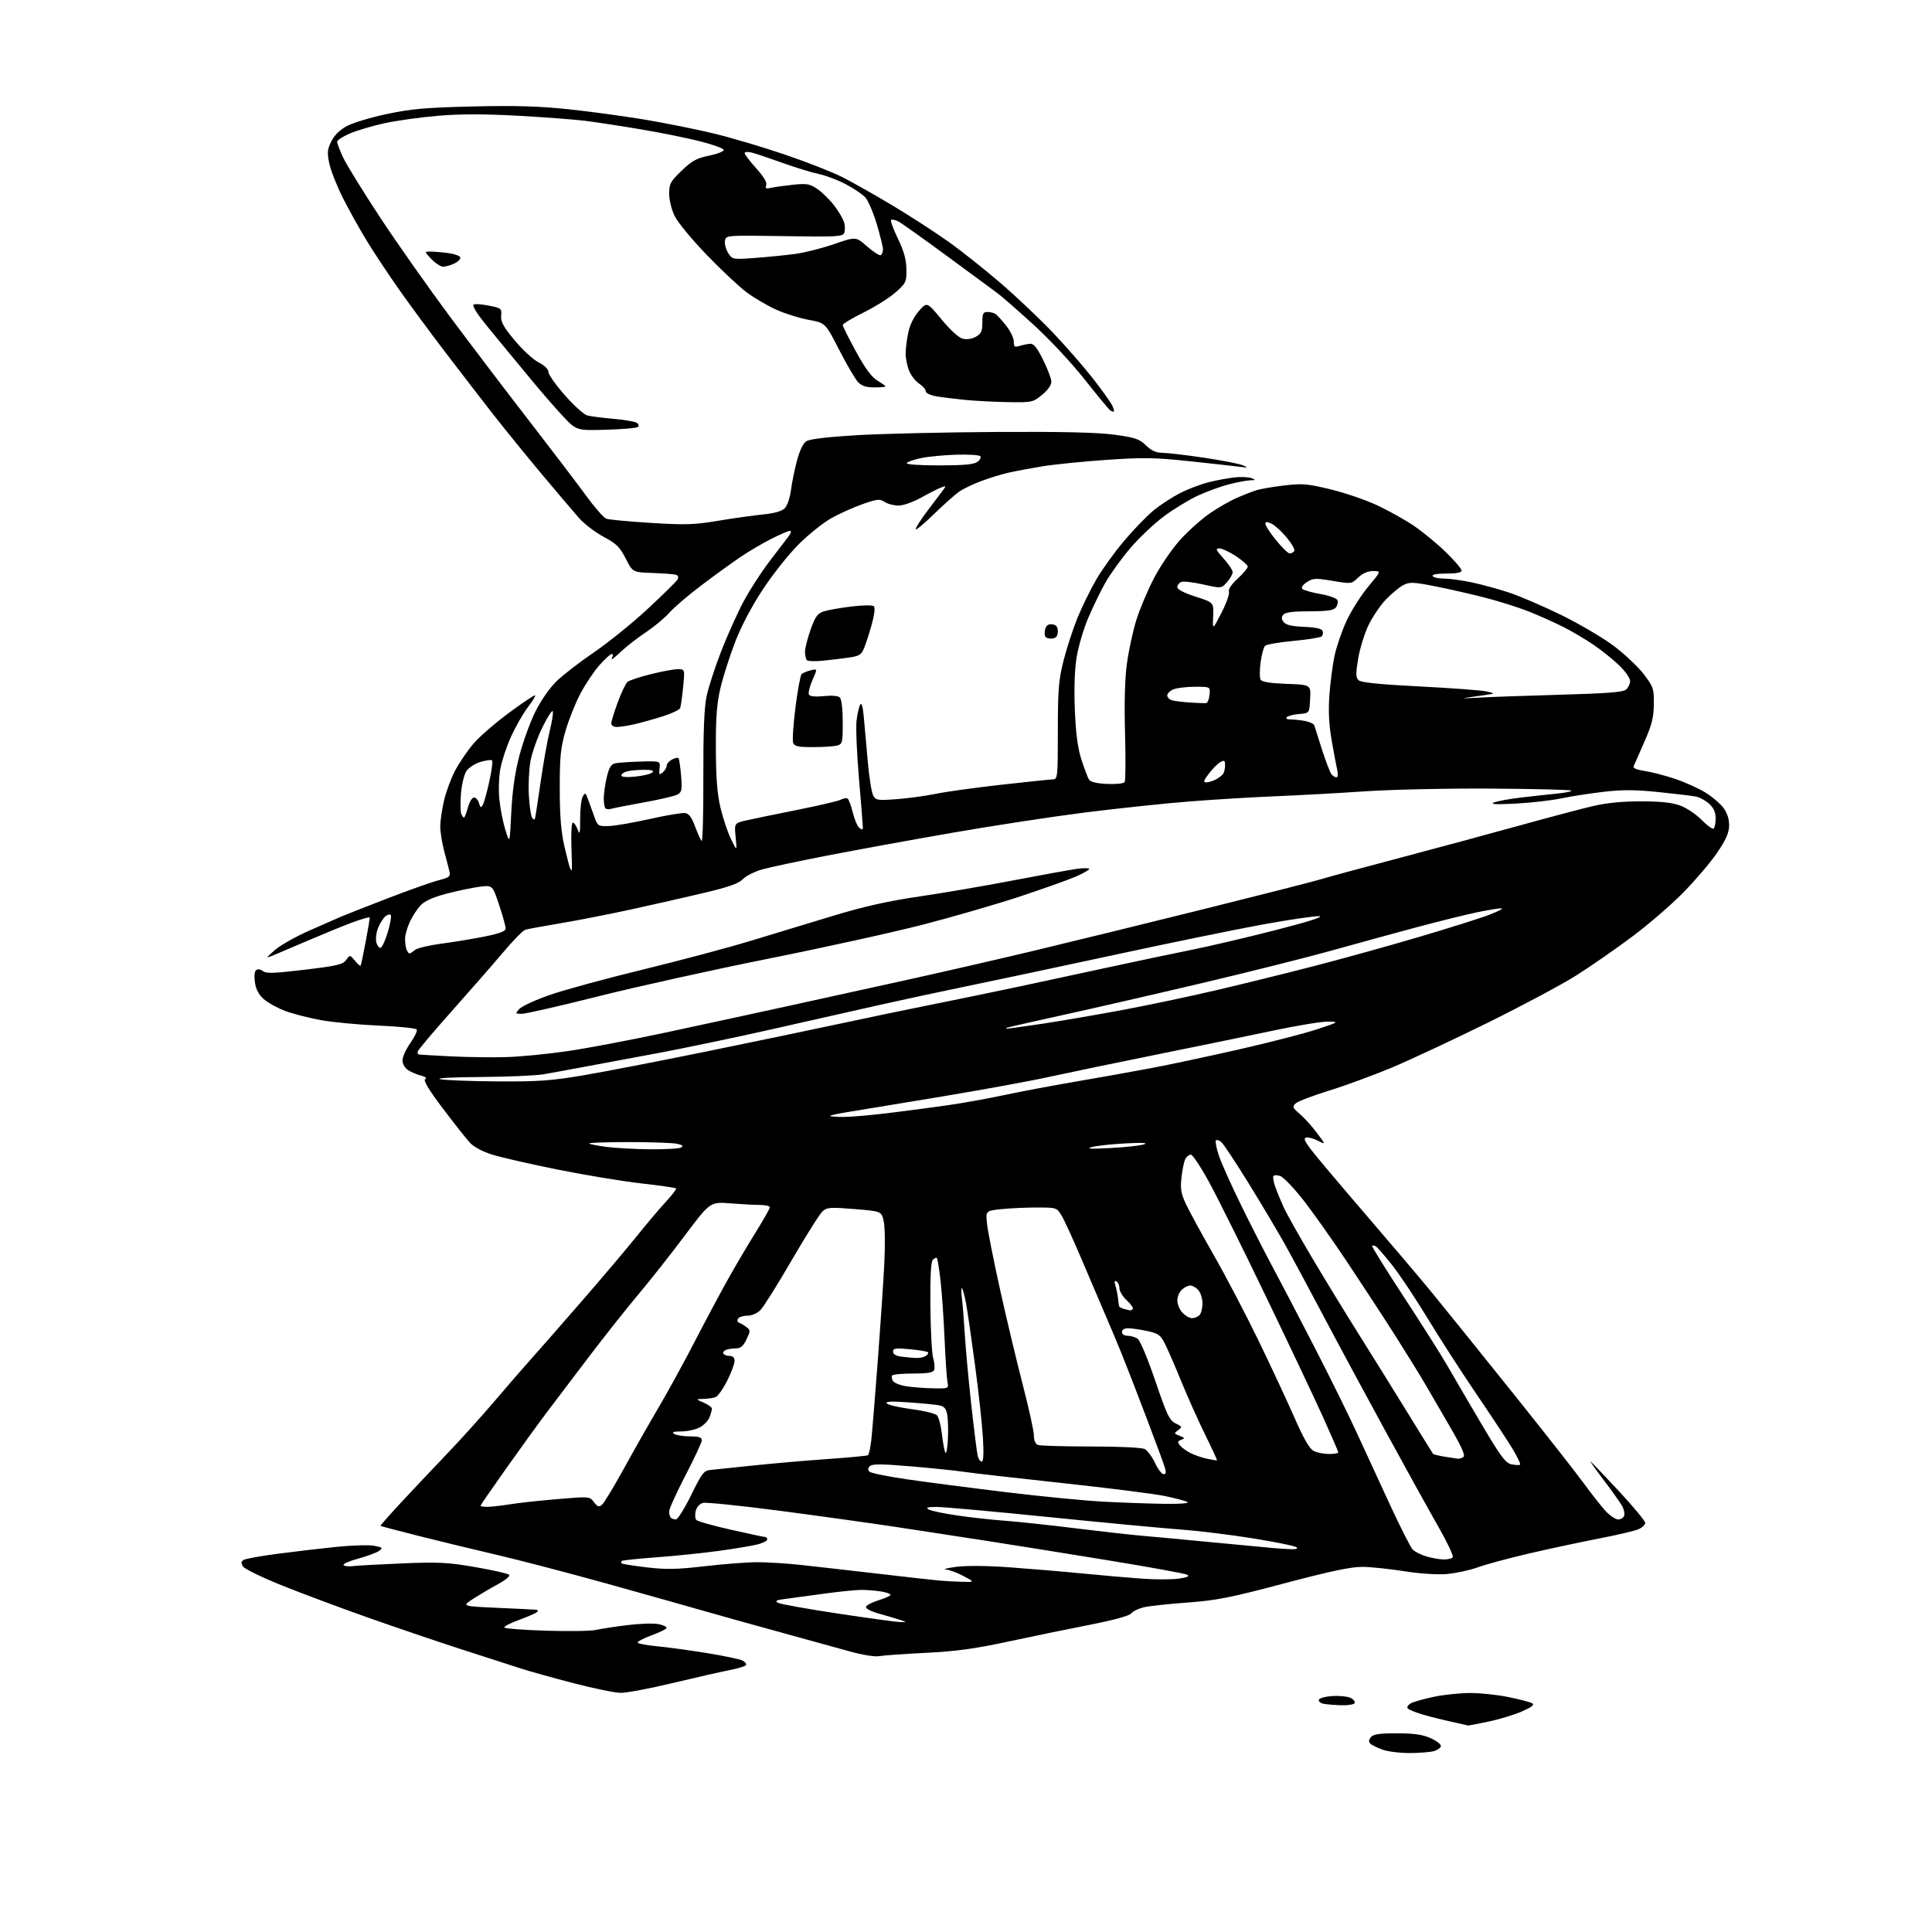 <?xml version="1.0" encoding="UTF-8" standalone="no"?>
<svg 
  version="1.1" 
  xmlns="http://www.w3.org/2000/svg" 
  xmlns:xlink="http://www.w3.org/1999/xlink" 
  xmlns:svg="http://www.w3.org/2000/svg"
  xmlns:rdf="http://www.w3.org/1999/02/22-rdf-syntax-ns#"
  xmlns:cc="http://creativecommons.org/ns#"
  xmlns:dc="http://purl.org/dc/elements/1.1/"
  viewBox="0 0 768 768"
  width="768"
  height="768"
>
<style>svg {background-color: white; }</style>"
<path stroke="none" fill="black" fill-rule="evenodd" d="M560.50,696.86C556.65,696.89 551.76,696.29 549.62,695.53C547.49,694.77 545.29,693.69 544.72,693.12C544.01,692.41 544.08,691.60 544.96,690.54C545.95,689.36 548.35,689.01 555.37,689.02C562.28,689.04 565.56,689.52 568.84,691.01C571.27,692.12 572.99,693.52 572.76,694.21C572.54,694.89 571.26,695.75 569.93,696.12C568.59,696.50 564.35,696.83 560.50,696.86zM583.64,685.92C583.56,685.88 580.65,685.22 577.16,684.46C573.67,683.71 568.40,682.39 565.46,681.53C562.51,680.67 559.84,679.55 559.52,679.04C559.20,678.52 559.83,677.63 560.91,677.05C561.99,676.47 566.08,675.33 570.00,674.50C573.92,673.68 580.43,673.00 584.46,673.00C588.49,673.00 595.32,673.72 599.64,674.61C603.96,675.49 608.17,676.59 609.00,677.05C610.12,677.66 609.09,678.50 605.00,680.31C601.98,681.65 595.96,683.48 591.64,684.38C587.32,685.27 583.72,685.96 583.64,685.92zM533.19,677.86C530.61,677.79 527.46,677.53 526.19,677.29C524.92,677.04 524.06,676.32 524.27,675.67C524.48,675.03 526.97,674.36 529.80,674.20C532.63,674.03 535.87,674.39 537.00,675.00C538.13,675.60 538.79,676.53 538.47,677.05C538.15,677.57 535.77,677.94 533.19,677.86zM246.67,672.93C244.38,672.90 235.97,671.17 228.00,669.10C220.03,667.03 210.57,664.39 207.00,663.24C203.43,662.09 192.62,658.60 183.00,655.49C173.38,652.37 156.63,646.68 145.78,642.84C134.93,639.00 119.67,633.29 111.87,630.15C104.07,627.01 97.19,623.66 96.59,622.69C95.77,621.37 95.83,620.74 96.86,620.09C97.61,619.63 103.69,618.52 110.36,617.65C117.04,616.77 127.55,615.54 133.72,614.91C139.89,614.28 146.64,614.08 148.71,614.47C152.12,615.11 152.31,615.30 150.68,616.50C149.69,617.22 145.99,618.59 142.47,619.55C138.94,620.50 136.29,621.66 136.57,622.12C136.86,622.58 138.53,622.77 140.29,622.55C142.06,622.33 150.93,621.85 160.00,621.47C174.41,620.88 178.09,621.07 189.00,622.96C195.88,624.15 201.90,625.51 202.38,625.99C202.88,626.48 201.02,628.07 198.05,629.68C195.19,631.23 190.75,633.85 188.18,635.50C183.50,638.50 183.50,638.50 197.50,639.13C205.20,639.47 212.15,639.81 212.95,639.88C213.83,639.95 214.02,640.33 213.45,640.84C212.93,641.31 209.69,642.71 206.26,643.96C202.83,645.21 200.23,646.57 200.48,646.97C200.74,647.38 208.20,647.95 217.07,648.23C225.94,648.51 234.84,648.38 236.85,647.93C238.86,647.48 244.46,646.62 249.31,646.02C254.15,645.42 259.66,645.22 261.56,645.58C263.45,645.93 265.00,646.60 265.00,647.06C265.00,647.52 262.31,648.87 259.02,650.07C255.73,651.27 253.25,652.59 253.50,653.00C253.75,653.40 257.23,654.04 261.23,654.42C265.23,654.79 274.09,656.00 280.92,657.11C287.76,658.21 294.18,659.56 295.20,660.11C296.22,660.65 296.83,661.47 296.55,661.92C296.28,662.36 293.23,663.28 289.77,663.95C286.32,664.63 276.15,666.94 267.17,669.09C258.19,671.24 248.97,672.97 246.67,672.93zM349.50,658.34C347.73,658.67 342.81,657.86 337.50,656.38C332.55,655.00 319.50,651.40 308.50,648.38C297.50,645.36 284.00,641.59 278.50,640.00C273.00,638.41 256.31,633.72 241.41,629.56C226.50,625.40 206.70,620.23 197.41,618.06C188.11,615.89 173.97,612.47 166.00,610.45C158.03,608.43 151.39,606.68 151.26,606.56C151.12,606.44 154.72,602.34 159.26,597.46C163.79,592.57 172.04,583.83 177.58,578.04C183.13,572.24 191.67,562.77 196.58,557.00C201.48,551.23 207.74,544.00 210.50,540.93C213.25,537.87 222.32,527.52 230.66,517.93C239.00,508.35 249.07,496.45 253.04,491.50C257.01,486.55 262.27,480.33 264.73,477.68C267.19,475.04 268.99,472.66 268.73,472.40C268.47,472.14 262.24,471.25 254.88,470.42C247.52,469.58 232.67,467.13 221.87,464.96C211.07,462.79 199.35,460.12 195.83,459.03C191.93,457.82 188.41,455.97 186.83,454.28C185.41,452.75 180.55,446.60 176.03,440.62C170.47,433.25 168.20,429.49 169.00,429.00C169.75,428.54 169.13,428.00 167.35,427.56C165.78,427.18 163.49,426.21 162.25,425.41C160.93,424.55 160.00,422.95 160.00,421.51C160.00,420.16 161.40,417.07 163.12,414.63C164.84,412.19 165.98,409.78 165.66,409.26C165.34,408.73 158.64,408.04 150.79,407.70C142.93,407.37 132.58,406.40 127.79,405.55C123.01,404.70 116.54,403.05 113.43,401.89C110.32,400.73 106.45,398.59 104.83,397.14C102.78,395.31 101.71,393.24 101.32,390.38C100.98,387.78 101.20,386.00 101.93,385.54C102.57,385.15 103.76,385.38 104.57,386.06C105.75,387.04 109.13,386.92 121.08,385.49C134.01,383.94 136.31,383.40 137.60,381.60C139.10,379.50 139.10,379.50 141.08,381.89C142.16,383.21 143.19,384.11 143.35,383.89C143.52,383.68 144.41,379.45 145.33,374.50C146.26,369.55 147.01,365.18 147.01,364.79C147.00,364.41 143.96,365.23 140.25,366.61C136.54,368.00 128.78,371.17 123.00,373.65C117.22,376.13 110.92,378.81 109.00,379.60C105.50,381.05 105.50,381.05 109.16,377.74C111.18,375.93 117.25,372.47 122.66,370.06C128.07,367.66 133.85,365.11 135.50,364.41C137.15,363.70 145.47,360.43 154.00,357.14C162.53,353.85 171.68,350.60 174.34,349.93C178.49,348.89 179.11,348.42 178.71,346.61C178.45,345.45 177.51,341.82 176.62,338.54C175.73,335.26 175.01,330.76 175.01,328.54C175.02,326.32 175.71,321.62 176.54,318.09C177.37,314.57 179.39,309.17 181.04,306.09C182.68,303.02 185.93,298.27 188.26,295.55C190.59,292.82 196.96,287.31 202.41,283.29C207.86,279.28 212.51,276.17 212.73,276.40C212.95,276.62 211.64,278.76 209.82,281.16C207.99,283.56 205.04,288.70 203.25,292.60C201.46,296.49 199.51,302.31 198.91,305.52C198.30,308.81 198.13,314.22 198.52,317.93C198.89,321.54 199.97,326.98 200.92,330.00C202.63,335.50 202.63,335.50 203.24,323.00C203.65,314.57 204.68,307.29 206.40,300.63C207.80,295.20 210.63,287.33 212.70,283.13C214.90,278.64 218.37,273.61 221.11,270.92C223.68,268.40 230.44,263.17 236.14,259.29C241.84,255.41 251.45,247.64 257.50,242.02C263.55,236.39 268.86,231.16 269.31,230.39C269.80,229.52 269.61,228.80 268.81,228.51C268.09,228.25 263.90,227.92 259.50,227.77C251.50,227.50 251.50,227.50 248.75,222.06C246.41,217.45 245.07,216.13 239.94,213.39C236.62,211.62 232.18,208.21 230.08,205.83C227.99,203.45 221.27,195.52 215.14,188.22C209.02,180.91 200.30,170.17 195.76,164.35C191.21,158.53 182.65,147.40 176.72,139.63C170.79,131.86 162.62,120.78 158.57,115.00C154.51,109.22 148.84,100.67 145.97,96.00C143.10,91.33 138.78,83.60 136.38,78.83C133.98,74.06 131.52,67.87 130.92,65.08C129.99,60.73 130.10,59.46 131.67,56.25C132.85,53.84 135.04,51.66 137.80,50.15C140.17,48.85 147.37,46.68 153.80,45.32C163.53,43.27 169.29,42.76 188.00,42.32C204.97,41.92 214.31,42.20 226.00,43.43C234.53,44.33 248.25,46.20 256.50,47.58C264.75,48.97 277.09,51.46 283.91,53.11C290.74,54.77 303.34,58.50 311.91,61.42C320.49,64.33 330.75,68.35 334.72,70.35C338.69,72.35 347.69,77.43 354.72,81.64C361.75,85.85 371.77,92.34 377.00,96.06C382.23,99.78 391.68,107.29 398.00,112.75C404.32,118.20 413.72,127.12 418.89,132.58C424.05,138.04 431.07,146.10 434.49,150.50C437.91,154.90 441.26,159.55 441.94,160.84C442.61,162.12 443.00,163.33 442.80,163.53C442.60,163.73 441.98,163.58 441.41,163.20C440.84,162.81 436.29,157.32 431.30,150.99C426.19,144.50 417.27,134.95 410.86,129.10C404.61,123.39 398.15,117.74 396.50,116.54C394.85,115.33 385.85,108.71 376.50,101.82C367.15,94.93 358.45,88.74 357.16,88.07C355.88,87.39 354.56,87.11 354.23,87.44C353.90,87.77 355.11,91.10 356.93,94.85C359.32,99.80 360.25,103.13 360.31,107.00C360.38,112.07 360.18,112.52 356.03,116.20C353.63,118.33 347.92,121.93 343.33,124.20C338.75,126.47 335.00,128.72 335.00,129.21C335.00,129.69 337.36,134.42 340.25,139.71C343.93,146.46 346.47,149.91 348.75,151.27C350.54,152.33 352.00,153.38 352.00,153.60C352.00,153.82 349.99,154.00 347.54,154.00C344.22,154.00 342.55,153.43 341.01,151.79C339.88,150.57 336.51,144.80 333.53,138.97C328.10,128.36 328.10,128.36 321.42,127.13C317.75,126.46 311.92,124.63 308.48,123.06C305.04,121.50 299.81,118.44 296.86,116.25C293.91,114.07 286.74,107.35 280.93,101.32C275.11,95.29 269.37,88.33 268.18,85.86C266.96,83.35 266.00,79.44 266.00,77.00C266.00,73.07 266.50,72.15 270.94,67.87C275.07,63.89 276.90,62.89 281.96,61.85C285.30,61.16 287.88,60.12 287.70,59.55C287.51,58.97 283.34,57.47 278.43,56.21C273.52,54.95 262.98,52.81 255.00,51.46C247.03,50.11 236.90,48.56 232.50,48.01C228.10,47.47 215.95,46.56 205.51,45.99C192.22,45.27 182.76,45.29 174.01,46.04C167.13,46.62 157.60,47.95 152.83,48.99C148.06,50.03 141.87,51.86 139.08,53.06C136.29,54.26 134.00,55.75 134.01,56.37C134.02,56.99 135.09,59.81 136.41,62.63C137.72,65.45 144.39,76.25 151.23,86.63C158.07,97.01 170.72,114.95 179.33,126.50C187.95,138.05 202.09,156.65 210.75,167.82C219.41,179.00 229.34,192.05 232.82,196.82C236.29,201.60 239.97,205.81 241.00,206.19C242.02,206.57 249.97,207.32 258.68,207.86C272.46,208.72 275.92,208.61 285.50,207.01C291.55,206.00 299.58,204.87 303.34,204.50C307.83,204.05 310.78,203.22 311.94,202.06C312.92,201.08 314.01,197.91 314.41,194.90C314.79,191.93 315.87,186.63 316.80,183.11C317.85,179.14 319.26,176.22 320.52,175.40C321.83,174.54 328.93,173.69 340.57,173.00C350.49,172.41 375.45,171.83 396.05,171.71C422.32,171.56 436.34,171.89 443.00,172.80C451.25,173.93 452.90,174.49 455.55,177.05C457.72,179.16 459.58,180.00 462.05,180.00C463.95,180.01 471.35,180.87 478.50,181.93C485.65,182.99 492.62,184.35 494.00,184.95C496.31,185.95 496.24,186.00 493.00,185.57C491.07,185.32 482.13,184.33 473.13,183.37C458.85,181.86 454.55,181.79 439.63,182.82C430.21,183.48 418.68,184.65 414.00,185.43C409.32,186.21 403.39,187.33 400.82,187.91C398.24,188.50 393.51,189.95 390.32,191.13C387.12,192.31 383.15,194.19 381.50,195.29C379.85,196.40 375.24,200.48 371.25,204.37C367.26,208.27 364.00,210.95 364.00,210.33C364.00,209.72 366.14,206.40 368.75,202.96C371.36,199.51 374.13,195.85 374.89,194.82C376.18,193.08 376.11,193.01 373.89,193.88C372.58,194.40 369.02,196.21 366.00,197.90C362.98,199.58 359.02,200.97 357.21,200.98C355.41,200.99 352.93,200.35 351.71,199.55C349.72,198.24 348.80,198.34 342.85,200.41C339.20,201.69 333.57,204.23 330.35,206.05C327.13,207.88 321.32,212.55 317.42,216.43C313.53,220.32 307.14,228.38 303.21,234.35C298.75,241.13 294.61,249.01 292.17,255.35C290.03,260.93 287.43,269.10 286.39,273.50C284.94,279.66 284.52,285.19 284.57,297.50C284.60,309.10 285.10,315.56 286.38,321.00C287.35,325.12 289.23,330.75 290.56,333.50C292.99,338.50 292.99,338.50 292.44,332.86C291.88,327.23 291.88,327.23 296.69,326.12C299.34,325.51 308.45,323.63 316.94,321.94C325.44,320.25 333.21,318.42 334.21,317.89C335.22,317.35 336.44,317.15 336.92,317.45C337.40,317.75 338.33,320.22 338.99,322.95C339.64,325.67 340.81,328.43 341.59,329.07C342.69,329.99 343.00,329.94 343.00,328.83C343.00,328.06 342.30,319.34 341.45,309.46C340.60,299.58 340.17,289.25 340.49,286.49C340.82,283.74 341.47,280.86 341.95,280.09C342.51,279.18 343.01,280.91 343.38,285.10C343.70,288.62 344.41,296.57 344.96,302.77C345.50,308.97 346.46,314.99 347.09,316.16C348.14,318.14 348.78,318.24 356.36,317.69C360.84,317.36 367.88,316.40 372.00,315.56C376.12,314.71 387.82,313.09 398.00,311.95C408.18,310.81 417.40,309.85 418.50,309.81C420.43,309.76 420.50,309.07 420.51,290.63C420.51,274.05 420.82,270.31 422.79,262.55C424.04,257.62 426.54,249.97 428.34,245.55C430.15,241.12 433.55,234.19 435.91,230.16C438.26,226.12 443.32,219.15 447.14,214.66C450.96,210.17 456.21,204.79 458.79,202.70C461.38,200.62 466.01,197.61 469.08,196.03C472.15,194.44 477.32,192.48 480.58,191.67C483.84,190.86 488.53,190.00 491.00,189.75C493.48,189.50 496.41,189.65 497.50,190.08C499.29,190.78 499.23,190.87 496.96,190.93C495.56,190.97 491.74,191.69 488.46,192.54C485.18,193.38 479.62,195.42 476.10,197.06C472.57,198.70 466.55,202.37 462.71,205.22C458.86,208.07 452.82,213.79 449.27,217.95C445.73,222.10 441.24,228.33 439.30,231.80C437.36,235.26 434.29,241.61 432.48,245.90C430.67,250.19 428.64,257.15 427.96,261.37C427.17,266.24 426.92,273.89 427.27,282.27C427.66,291.71 428.41,297.36 429.90,302.00C431.05,305.57 432.41,309.14 432.91,309.93C433.52,310.86 436.03,311.45 440.14,311.63C443.73,311.79 446.71,311.46 447.08,310.87C447.44,310.29 447.50,301.54 447.22,291.41C446.89,279.45 447.15,269.76 447.97,263.75C448.66,258.66 450.34,250.90 451.70,246.50C453.07,242.10 456.28,234.51 458.83,229.64C461.46,224.63 466.05,217.97 469.38,214.32C472.63,210.78 477.92,206.09 481.14,203.91C484.35,201.72 489.13,199.00 491.74,197.86C494.36,196.72 497.85,195.36 499.50,194.85C501.15,194.34 506.12,193.50 510.54,192.97C517.70,192.13 519.73,192.30 528.94,194.53C534.63,195.91 542.99,198.77 547.51,200.89C552.04,203.01 558.61,206.69 562.12,209.08C565.63,211.46 571.31,216.14 574.75,219.49C578.19,222.84 581.00,226.13 581.00,226.79C581.00,227.60 579.01,228.00 574.94,228.00C571.16,228.00 569.11,228.38 569.50,229.00C569.84,229.55 571.86,230.00 573.99,230.00C576.13,230.00 581.09,230.68 585.02,231.50C588.96,232.33 595.62,234.15 599.84,235.54C604.05,236.93 613.40,240.95 620.61,244.47C627.82,248.00 637.27,253.57 641.61,256.85C645.95,260.13 651.30,265.19 653.50,268.10C657.25,273.06 657.50,273.79 657.43,279.94C657.37,285.24 656.64,288.14 653.61,295.00C651.56,299.68 649.65,304.01 649.38,304.63C649.07,305.33 650.69,306.02 653.69,306.46C656.34,306.84 661.74,308.24 665.69,309.55C669.65,310.87 675.15,313.34 677.93,315.05C680.70,316.76 683.98,319.57 685.21,321.30C686.68,323.35 687.42,325.79 687.35,328.30C687.28,331.14 686.02,333.95 682.54,339.05C679.95,342.84 673.93,349.92 669.16,354.77C664.40,359.63 655.23,367.54 648.79,372.35C642.35,377.16 632.45,384.04 626.79,387.63C621.13,391.22 605.25,399.71 591.50,406.50C577.75,413.28 560.55,421.33 553.27,424.38C546.00,427.42 534.75,431.56 528.27,433.56C521.80,435.56 515.83,437.85 515.00,438.65C513.67,439.94 513.87,440.42 516.68,442.81C518.43,444.29 521.48,447.65 523.45,450.29C527.04,455.07 527.04,455.07 523.95,453.48C522.26,452.60 520.16,452.02 519.30,452.19C518.07,452.43 518.52,453.54 521.33,457.22C523.32,459.81 533.07,471.38 543.00,482.92C552.94,494.46 564.68,508.31 569.10,513.70C573.52,519.09 587.60,536.55 600.39,552.50C613.18,568.45 626.27,585.10 629.47,589.50C632.67,593.90 636.66,598.96 638.34,600.75C640.02,602.54 642.22,604.00 643.23,604.00C644.24,604.00 645.31,603.36 645.61,602.58C645.91,601.80 645.60,600.11 644.92,598.83C644.24,597.55 641.03,593.01 637.80,588.75C634.56,584.49 632.07,581.00 632.27,581.00C632.47,581.00 637.44,586.18 643.32,592.51C649.19,598.84 654.00,604.62 654.00,605.35C654.00,606.08 652.83,607.21 651.41,607.86C649.99,608.51 642.90,610.18 635.66,611.58C628.42,612.98 615.98,615.64 608.00,617.49C600.02,619.34 590.80,621.83 587.50,623.02C584.20,624.21 578.58,625.42 575.00,625.71C571.18,626.01 564.24,625.55 558.14,624.57C552.44,623.67 545.01,622.89 541.64,622.86C537.11,622.81 528.96,624.53 510.50,629.42C489.01,635.12 483.61,636.19 472.00,637.04C464.57,637.58 456.78,638.42 454.67,638.92C452.57,639.42 450.32,640.51 449.67,641.35C448.93,642.32 442.78,644.00 433.00,645.92C424.48,647.59 409.85,650.60 400.50,652.61C387.39,655.43 379.96,656.44 368.00,657.03C359.48,657.45 351.15,658.04 349.50,658.34zM358.00,644.82C360.50,644.84 360.50,644.84 358.00,643.99C356.62,643.53 352.88,642.42 349.68,641.53C346.19,640.55 344.02,639.43 344.26,638.73C344.47,638.08 346.75,636.90 349.32,636.10C351.90,635.30 354.00,634.34 354.00,633.96C354.00,633.57 352.31,632.98 350.25,632.64C348.19,632.30 344.71,632.02 342.51,632.01C340.32,632.00 333.57,632.68 327.51,633.52C321.46,634.36 314.49,635.30 312.04,635.61C308.53,636.06 307.94,636.39 309.28,637.14C310.22,637.66 321.00,639.60 333.24,641.44C345.48,643.29 356.62,644.80 358.00,644.82zM382.50,628.79C387.50,628.91 387.50,628.91 383.00,626.50C380.52,625.17 377.38,624.01 376.00,623.92C374.62,623.82 376.43,623.35 380.00,622.86C384.03,622.31 392.21,622.38 401.50,623.05C409.75,623.64 422.80,624.74 430.50,625.50C438.20,626.26 448.88,627.19 454.23,627.56C459.58,627.93 466.08,627.91 468.69,627.52C472.04,627.02 472.98,626.57 471.90,625.97C471.07,625.50 456.46,622.85 439.44,620.08C422.42,617.30 401.07,613.89 392.00,612.48C382.93,611.07 366.95,608.63 356.50,607.04C346.05,605.45 324.94,602.52 309.59,600.51C294.24,598.50 280.68,597.12 279.45,597.42C278.12,597.76 276.95,599.05 276.56,600.64C276.19,602.10 276.32,603.72 276.85,604.25C277.39,604.79 283.59,606.52 290.65,608.11C297.71,609.70 303.82,611.00 304.24,611.00C304.66,611.00 305.00,611.43 305.00,611.96C305.00,612.49 303.31,613.36 301.25,613.90C299.19,614.44 292.32,615.59 286.00,616.47C279.68,617.34 268.46,618.50 261.07,619.04C253.68,619.58 247.42,620.25 247.15,620.51C246.89,620.78 246.88,621.21 247.13,621.47C247.39,621.72 251.87,622.44 257.08,623.05C264.80,623.96 269.10,623.88 280.23,622.59C287.75,621.71 297.09,621.00 300.99,621.00C304.89,621.00 312.45,621.46 317.79,622.03C323.13,622.60 336.95,624.16 348.50,625.51C360.05,626.86 371.30,628.12 373.50,628.31C375.70,628.51 379.75,628.72 382.50,628.79zM573.69,619.90C575.45,619.95 577.16,619.55 577.50,619.00C577.84,618.45 575.23,612.93 571.69,606.75C568.15,600.56 558.75,583.58 550.80,569.00C542.84,554.42 531.69,533.73 526.03,523.00C520.36,512.27 513.47,499.45 510.70,494.50C507.94,489.55 501.48,478.69 496.34,470.38C491.21,462.06 486.32,454.68 485.48,453.98C484.64,453.29 483.68,452.99 483.35,453.32C483.02,453.65 483.52,456.30 484.46,459.21C485.41,462.12 489.50,471.25 493.56,479.50C497.62,487.75 503.25,498.77 506.07,504.00C508.89,509.23 516.29,523.40 522.52,535.50C528.75,547.60 536.41,563.12 539.55,570.00C542.70,576.88 548.61,589.70 552.69,598.50C556.77,607.30 560.77,615.17 561.58,615.99C562.38,616.80 564.72,617.99 566.77,618.63C568.82,619.27 571.94,619.84 573.69,619.90zM512.95,615.83C515.05,615.93 516.03,615.64 515.45,615.09C514.93,614.59 507.20,613.00 498.28,611.56C489.36,610.11 476.31,608.52 469.28,608.00C462.25,607.49 438.60,605.26 416.73,603.04C394.86,600.82 374.83,599.01 372.23,599.03C368.63,599.05 367.90,599.30 369.19,600.05C370.12,600.59 375.30,601.67 380.69,602.45C386.09,603.23 394.55,604.17 399.50,604.52C404.45,604.88 417.05,606.23 427.50,607.52C437.95,608.81 449.88,610.15 454.00,610.49C458.12,610.84 470.50,611.99 481.50,613.05C492.50,614.11 503.30,615.14 505.50,615.32C507.70,615.51 511.05,615.74 512.95,615.83zM268.67,604.00C269.40,604.00 272.14,599.64 274.75,594.30C279.06,585.51 279.78,584.58 282.50,584.32C284.15,584.16 291.80,583.37 299.50,582.55C307.20,581.74 320.44,580.59 328.91,579.99C337.39,579.40 344.64,578.72 345.03,578.48C345.42,578.24 346.02,575.45 346.37,572.27C346.72,569.10 347.88,554.80 348.96,540.50C350.04,526.20 351.20,508.88 351.54,502.00C351.89,495.12 351.78,487.70 351.30,485.50C350.42,481.50 350.42,481.50 339.68,480.62C329.99,479.84 328.74,479.93 326.95,481.55C325.85,482.54 320.36,491.26 314.74,500.92C309.13,510.59 303.53,519.51 302.31,520.75C300.99,522.09 298.88,523.00 297.10,523.00C295.46,523.00 293.79,523.54 293.38,524.19C292.98,524.85 293.11,525.54 293.68,525.73C294.25,525.92 295.56,526.69 296.59,527.44C298.38,528.75 298.39,528.96 296.75,532.41C295.47,535.08 294.41,536.00 292.60,536.00C291.26,536.00 289.45,536.27 288.59,536.60C287.72,536.94 287.26,537.61 287.56,538.10C287.87,538.60 288.99,539.00 290.06,539.00C291.34,539.00 292.00,539.69 292.00,541.03C292.00,542.14 290.67,545.69 289.05,548.90C287.43,552.12 285.36,555.03 284.47,555.37C283.57,555.72 281.41,556.04 279.67,556.08C276.50,556.16 276.50,556.16 279.75,557.58C281.54,558.37 283.00,559.43 283.00,559.94C283.00,560.45 282.57,562.00 282.04,563.39C281.52,564.77 279.74,566.60 278.09,567.45C276.45,568.30 273.16,569.01 270.80,569.02C267.66,569.03 266.90,569.29 268.00,570.00C268.82,570.53 271.64,570.98 274.25,570.98C277.78,571.00 279.00,571.38 279.00,572.49C279.00,573.30 276.07,579.59 272.50,586.46C268.93,593.33 266.00,599.79 266.00,600.81C266.00,601.83 266.30,602.97 266.67,603.33C267.03,603.70 267.93,604.00 268.67,604.00zM193.75,598.99C195.26,598.99 199.20,598.55 202.50,598.01C205.80,597.47 214.32,596.53 221.43,595.93C234.33,594.83 234.37,594.83 236.09,597.11C237.49,598.98 238.08,599.18 239.29,598.17C240.10,597.50 244.04,591.00 248.04,583.72C252.03,576.45 258.23,565.55 261.80,559.50C265.37,553.45 271.66,541.98 275.79,534.00C279.91,526.02 285.78,515.00 288.84,509.50C291.89,504.00 297.00,495.31 300.20,490.19C303.39,485.07 306.00,480.46 306.00,479.94C306.00,479.42 304.31,479.00 302.25,478.99C300.19,478.99 294.85,478.70 290.40,478.36C282.29,477.73 282.29,477.73 272.25,491.11C266.73,498.48 258.45,508.97 253.86,514.43C249.26,519.89 240.32,531.16 234.00,539.48C227.68,547.80 219.98,557.96 216.90,562.05C213.82,566.15 206.73,575.95 201.15,583.82C195.57,591.70 191.00,598.34 191.00,598.57C191.00,598.81 192.24,599.00 193.75,598.99zM463.00,597.80C469.28,597.88 472.90,597.59 472.00,597.08C471.18,596.61 467.07,595.52 462.87,594.66C458.67,593.80 440.45,591.50 422.37,589.55C404.29,587.60 386.57,585.58 383.00,585.05C379.43,584.53 369.86,583.55 361.74,582.87C350.35,581.91 346.70,581.90 345.79,582.81C344.98,583.62 344.93,584.33 345.61,585.01C346.17,585.57 352.90,586.94 360.56,588.05C368.23,589.17 385.98,591.47 400.00,593.17C414.02,594.88 431.57,596.58 439.00,596.96C446.43,597.34 457.23,597.72 463.00,597.80zM462.54,586.00C463.52,586.00 463.64,585.29 463.01,583.25C462.55,581.74 459.26,572.85 455.71,563.50C452.16,554.15 447.80,542.90 446.02,538.50C444.23,534.10 441.31,527.12 439.52,523.00C437.73,518.88 433.51,508.98 430.13,501.00C426.76,493.02 423.11,485.04 422.02,483.25C420.05,480.03 419.96,480.00 412.16,480.00C407.83,480.00 401.47,480.29 398.03,480.65C391.76,481.31 391.76,481.31 392.41,486.87C392.77,489.93 395.10,501.61 397.58,512.83C400.07,524.05 404.10,540.94 406.54,550.36C408.99,559.79 410.99,568.91 410.99,570.64C411.00,572.58 411.61,574.02 412.58,574.39C413.45,574.73 422.93,575.00 433.65,575.00C445.26,575.00 453.92,575.42 455.08,576.04C456.15,576.62 457.97,579.09 459.13,581.54C460.28,583.99 461.81,586.00 462.54,586.00zM604.22,582.28C604.61,582.09 603.18,579.06 601.03,575.56C598.89,572.06 592.44,562.28 586.70,553.85C580.96,545.41 572.30,531.98 567.46,524.00C562.62,516.02 556.27,506.49 553.34,502.81C550.41,499.14 547.53,495.83 546.94,495.46C546.35,495.10 545.67,494.99 545.44,495.23C545.20,495.46 550.89,504.62 558.07,515.58C565.25,526.54 573.06,538.88 575.42,543.00C577.78,547.12 583.83,557.48 588.87,566.00C596.49,578.90 598.49,581.60 600.76,582.07C602.27,582.39 603.82,582.48 604.22,582.28zM390.26,581.00C390.95,581.00 391.10,577.73 390.71,571.25C390.38,565.89 388.96,552.89 387.55,542.36C386.14,531.83 384.54,520.84 383.99,517.93C383.44,515.03 382.72,512.39 382.40,512.08C382.08,511.76 382.07,513.52 382.37,516.00C382.68,518.48 383.20,525.00 383.53,530.50C383.85,536.00 385.01,548.60 386.11,558.50C387.20,568.40 388.35,577.51 388.66,578.75C388.96,579.99 389.69,581.00 390.26,581.00zM483.76,580.50C483.90,580.40 481.81,575.86 479.12,570.41C476.43,564.96 472.16,555.43 469.63,549.24C467.10,543.05 464.14,536.23 463.04,534.08C461.29,530.65 460.43,530.04 455.98,529.09C453.18,528.49 449.80,528.00 448.45,528.00C446.94,528.00 446.00,528.57 446.00,529.50C446.00,530.40 446.92,531.00 448.31,531.00C449.58,531.00 451.38,531.56 452.31,532.25C453.25,532.94 456.38,540.47 459.28,549.00C463.89,562.57 464.90,564.66 467.35,565.84C469.97,567.10 470.03,567.26 468.32,568.52C466.60,569.79 466.63,569.91 468.91,570.76C471.02,571.55 471.10,571.75 469.55,572.34C468.07,572.91 467.99,573.28 469.06,574.58C469.77,575.43 471.61,576.78 473.14,577.57C474.68,578.37 477.64,579.39 479.72,579.85C481.80,580.30 483.62,580.59 483.76,580.50zM579.50,579.86C580.05,579.92 581.04,579.62 581.71,579.20C582.57,578.65 581.18,575.43 576.85,567.97C573.52,562.21 568.95,554.35 566.71,550.50C564.46,546.65 559.04,537.88 554.68,531.00C550.31,524.12 541.64,510.85 535.40,501.50C529.17,492.15 521.12,480.81 517.51,476.31C513.91,471.81 510.03,467.83 508.90,467.47C507.77,467.11 506.57,467.09 506.23,467.43C505.89,467.77 506.21,469.73 506.94,471.78C507.67,473.82 509.19,477.52 510.32,480.00C511.45,482.48 516.56,491.55 521.68,500.18C526.80,508.80 535.32,522.75 540.63,531.18C545.93,539.60 554.55,553.48 559.79,562.00C565.03,570.52 569.48,577.70 569.67,577.94C569.87,578.17 571.94,578.68 574.27,579.06C576.60,579.44 578.95,579.80 579.50,579.86zM376.81,572.00C376.98,568.42 376.85,564.07 376.53,562.32C376.07,559.87 375.32,559.03 373.22,558.62C371.72,558.34 366.23,557.81 361.00,557.45C354.04,556.97 351.78,557.10 352.56,557.91C353.15,558.52 357.57,559.53 362.38,560.15C367.20,560.78 371.72,561.87 372.43,562.58C373.15,563.29 374.05,566.70 374.44,570.15C374.83,573.60 375.45,576.90 375.82,577.47C376.20,578.03 376.64,575.58 376.81,572.00zM528.25,577.99C530.31,577.99 532.00,577.71 532.00,577.36C532.00,577.01 529.22,570.60 525.83,563.11C522.44,555.62 512.31,534.23 503.32,515.56C494.34,496.89 484.23,476.53 480.85,470.31C477.48,464.09 474.12,459.00 473.39,459.00C472.67,459.00 471.67,459.79 471.17,460.75C470.68,461.71 470.00,464.98 469.66,468.00C469.15,472.51 469.46,474.40 471.37,478.52C472.65,481.28 477.62,490.40 482.41,498.79C487.21,507.18 495.22,522.48 500.21,532.77C505.21,543.07 511.66,556.90 514.55,563.50C518.19,571.80 520.53,575.88 522.16,576.74C523.44,577.41 526.19,577.98 528.25,577.99zM370.83,551.87C377.16,552.00 377.16,552.00 376.62,549.25C376.33,547.74 375.81,539.98 375.47,532.00C375.13,524.02 374.41,513.69 373.87,509.03C373.33,504.37 372.68,500.35 372.43,500.09C372.17,499.84 371.45,500.15 370.83,500.77C370.05,501.55 369.74,507.41 369.84,519.21C369.93,528.72 370.42,537.99 370.94,539.81C371.47,541.63 371.64,543.76 371.34,544.56C370.92,545.64 368.85,546.00 362.95,546.00C358.64,546.00 354.90,546.36 354.62,546.80C354.35,547.24 354.51,548.21 354.98,548.97C355.45,549.72 357.78,550.66 360.16,551.05C362.55,551.43 367.35,551.81 370.83,551.87zM364.00,539.82C365.38,539.90 367.16,539.55 367.97,539.04C368.78,538.53 369.18,537.85 368.86,537.53C368.55,537.21 365.30,536.67 361.64,536.33C355.99,535.80 355.00,535.95 355.00,537.29C355.00,538.33 356.12,539.01 358.25,539.28C360.04,539.50 362.62,539.75 364.00,539.82zM473.84,524.00C474.81,524.00 476.14,523.46 476.80,522.80C477.46,522.14 478.00,520.04 478.00,518.13C478.00,516.22 477.26,513.83 476.35,512.83C475.43,511.82 474.01,511.00 473.17,511.00C472.34,511.00 470.83,511.74 469.83,512.65C468.82,513.57 468.00,515.51 468.00,516.97C468.00,518.43 468.92,520.61 470.04,521.81C471.16,523.02 472.87,524.00 473.84,524.00zM449.08,520.88C449.40,520.95 449.95,520.72 450.30,520.37C450.65,520.02 449.60,518.49 447.96,516.97C446.33,515.44 445.00,513.28 445.00,512.16C445.00,511.04 444.48,509.80 443.84,509.40C443.02,508.90 442.90,509.39 443.41,511.09C443.81,512.42 444.26,514.62 444.41,516.00C444.56,517.38 444.76,518.80 444.84,519.18C444.93,519.55 445.79,520.06 446.75,520.31C447.71,520.56 448.76,520.82 449.08,520.88zM258.50,456.86C264.55,456.92 270.10,456.59 270.83,456.13C271.77,455.53 271.21,455.09 268.96,454.64C267.19,454.29 258.53,454.00 249.71,454.00C240.89,454.00 233.91,454.25 234.21,454.55C234.52,454.85 237.63,455.47 241.13,455.92C244.63,456.37 252.45,456.80 258.50,456.86zM441.30,456.37C447.24,456.06 453.31,455.40 454.80,454.90C456.59,454.31 454.11,454.17 447.50,454.51C442.00,454.79 435.93,455.45 434.00,455.97C431.48,456.67 433.51,456.78 441.30,456.37zM335.28,444.00C338.18,444.00 346.17,443.31 353.03,442.48C359.89,441.64 370.45,440.25 376.50,439.38C382.55,438.52 392.63,436.71 398.91,435.37C405.18,434.02 418.01,431.60 427.41,429.99C436.81,428.38 450.35,425.96 457.50,424.61C464.65,423.27 480.40,419.92 492.50,417.16C504.60,414.41 518.55,410.81 523.50,409.17C532.31,406.26 532.41,406.19 528.00,406.10C525.52,406.05 516.08,407.58 507.00,409.50C497.93,411.42 477.00,415.72 460.50,419.06C444.00,422.39 424.43,426.46 417.00,428.09C409.57,429.73 390.00,433.30 373.50,436.04C357.00,438.78 340.46,441.51 336.75,442.10C333.04,442.69 330.00,443.37 330.00,443.59C330.00,443.82 332.38,444.00 335.28,444.00zM197.65,429.87C213.92,429.98 219.06,429.62 231.73,427.48C239.94,426.10 261.92,421.84 280.58,418.03C299.23,414.22 323.05,409.26 333.50,407.01C343.95,404.76 360.15,401.38 369.50,399.52C378.85,397.65 395.05,394.31 405.50,392.09C415.95,389.87 432.60,386.29 442.50,384.13C452.40,381.98 466.35,379.04 473.50,377.61C480.65,376.18 495.73,372.64 507.00,369.75C519.84,366.46 526.38,364.39 524.50,364.21C522.85,364.05 512.73,365.53 502.00,367.49C491.27,369.45 464.73,374.89 443.00,379.58C421.27,384.26 394.80,389.89 384.16,392.07C373.53,394.26 357.78,397.64 349.16,399.59C340.55,401.54 321.57,405.82 307.00,409.11C292.43,412.40 271.95,416.68 261.50,418.63C251.05,420.57 237.78,423.05 232.00,424.13C226.22,425.22 219.03,426.53 216.00,427.05C212.97,427.57 201.72,428.05 191.00,428.13C179.77,428.20 172.99,428.58 175.00,429.00C176.93,429.41 187.12,429.80 197.65,429.87zM201.50,420.21C207.00,420.03 217.76,418.98 225.41,417.87C233.07,416.77 250.62,413.45 264.41,410.49C278.21,407.54 299.85,402.85 312.50,400.08C325.15,397.32 346.75,392.57 360.50,389.53C374.25,386.50 396.98,381.28 411.00,377.93C425.02,374.58 455.40,367.13 478.50,361.39C501.60,355.64 522.52,350.31 525.00,349.54C527.48,348.77 541.65,344.92 556.50,341.00C571.35,337.07 592.95,331.23 604.50,328.03C616.05,324.83 629.10,321.38 633.50,320.36C638.78,319.14 645.25,318.52 652.55,318.55C660.53,318.57 664.86,319.06 668.11,320.30C670.59,321.24 674.35,323.79 676.47,325.97C678.59,328.14 680.70,329.68 681.16,329.40C681.62,329.11 682.00,327.31 682.00,325.39C682.00,322.95 681.25,321.21 679.47,319.56C678.09,318.28 675.72,316.97 674.22,316.66C672.73,316.36 666.04,315.55 659.37,314.87C650.03,313.91 644.97,313.89 637.37,314.77C631.94,315.40 624.35,316.58 620.50,317.39C616.65,318.20 608.55,319.12 602.50,319.44C594.73,319.85 592.18,319.73 593.81,319.02C595.08,318.47 600.03,317.57 604.81,317.01C609.59,316.45 616.13,315.74 619.33,315.42C622.54,315.10 624.91,314.58 624.59,314.26C624.28,313.94 609.95,313.59 592.76,313.48C575.24,313.37 553.15,313.85 542.50,314.57C532.05,315.28 516.30,316.15 507.50,316.50C498.70,316.85 483.23,317.78 473.12,318.57C463.01,319.36 444.11,321.36 431.12,323.00C418.13,324.65 394.45,328.27 378.50,331.05C362.55,333.82 340.27,337.88 329.00,340.07C317.73,342.26 306.02,344.75 303.00,345.60C299.98,346.46 296.51,348.20 295.31,349.47C293.66,351.21 289.77,352.58 279.81,354.95C272.49,356.68 259.52,359.63 250.99,361.49C242.46,363.35 229.86,365.82 222.99,366.98C216.12,368.13 209.74,369.31 208.82,369.59C207.90,369.86 203.89,373.95 199.91,378.68C195.93,383.40 186.67,393.99 179.34,402.22C172.00,410.44 166.00,417.58 166.00,418.09C166.00,418.59 166.11,419.06 166.25,419.14C166.39,419.22 172.12,419.56 179.00,419.91C185.88,420.25 196.00,420.39 201.50,420.21zM400.13,408.92C400.48,408.96 406.78,408.09 414.13,406.99C421.48,405.88 435.84,403.42 446.03,401.52C456.22,399.62 473.09,396.06 483.53,393.61C493.96,391.17 511.50,386.84 522.50,383.99C533.50,381.15 552.24,375.95 564.15,372.43C576.06,368.92 588.66,364.94 592.15,363.59C595.64,362.24 597.76,361.11 596.86,361.07C595.95,361.03 591.68,361.72 587.36,362.61C583.04,363.49 572.30,366.15 563.50,368.50C554.70,370.86 539.40,375.05 529.50,377.82C519.60,380.58 496.20,386.46 477.50,390.87C458.80,395.28 434.05,400.96 422.50,403.49C410.95,406.03 401.05,408.27 400.50,408.47C399.95,408.67 399.78,408.88 400.13,408.92zM207.47,403.00C204.79,403.00 204.75,402.93 206.43,401.08C207.38,400.02 212.74,397.55 218.33,395.58C223.93,393.61 240.65,389.04 255.50,385.43C270.35,381.81 289.70,376.66 298.50,373.97C307.30,371.28 322.13,366.78 331.46,363.96C343.60,360.30 353.26,358.14 365.46,356.36C374.83,354.99 391.73,352.10 403.00,349.93C414.27,347.77 425.64,345.71 428.25,345.36C430.86,345.01 433.00,345.04 433.00,345.42C433.00,345.80 430.64,347.15 427.75,348.42C424.86,349.69 414.85,353.25 405.50,356.35C396.15,359.44 378.82,364.47 367.00,367.52C355.18,370.58 327.55,376.67 305.60,381.06C283.66,385.45 253.23,392.19 237.98,396.02C222.73,399.86 209.00,403.00 207.47,403.00zM162.78,379.00C163.09,379.00 164.05,378.39 164.92,377.65C165.79,376.90 170.55,375.76 175.50,375.11C180.45,374.47 188.21,373.18 192.75,372.26C198.79,371.04 201.00,370.18 201.00,369.05C201.00,368.20 199.83,363.98 198.39,359.67C195.78,351.84 195.78,351.84 190.64,352.50C187.81,352.86 181.92,354.09 177.55,355.24C172.11,356.67 168.83,358.14 167.17,359.91C165.83,361.34 163.90,364.30 162.89,366.50C161.87,368.70 161.03,371.70 161.02,373.17C161.01,374.64 161.27,376.55 161.61,377.42C161.94,378.29 162.47,379.00 162.78,379.00zM151.33,376.72C151.93,376.52 153.21,373.72 154.16,370.50C155.12,367.28 155.66,364.25 155.36,363.77C155.06,363.30 154.12,363.49 153.26,364.20C152.39,364.92 151.08,366.97 150.33,368.76C149.58,370.55 149.25,373.16 149.60,374.55C149.95,375.95 150.73,376.92 151.33,376.72zM227.31,346.00C227.41,346.00 227.34,341.73 227.15,336.50C226.96,331.25 227.21,327.00 227.71,327.00C228.21,327.00 229.07,328.24 229.63,329.75C230.47,332.05 230.63,331.35 230.62,325.50C230.61,321.65 231.07,317.67 231.64,316.66C232.59,314.98 232.77,315.07 233.73,317.66C234.31,319.22 235.42,322.30 236.21,324.50C237.59,328.39 237.75,328.50 242.06,328.36C244.50,328.28 251.84,327.02 258.36,325.55C264.89,324.09 271.18,323.03 272.34,323.20C273.84,323.41 274.97,324.92 276.29,328.50C277.30,331.25 278.48,333.86 278.91,334.29C279.33,334.72 279.64,323.47 279.59,309.29C279.53,291.49 279.92,281.49 280.83,277.00C281.56,273.43 284.17,265.32 286.64,259.00C289.10,252.68 293.08,243.80 295.49,239.27C297.89,234.74 302.48,227.61 305.68,223.42C308.88,219.23 312.33,214.72 313.33,213.40C314.35,212.07 314.67,211.00 314.05,211.00C313.44,211.00 310.14,212.41 306.72,214.14C303.30,215.86 297.80,219.09 294.50,221.32C291.20,223.54 284.21,228.60 278.96,232.56C273.72,236.51 267.94,241.44 266.13,243.51C264.31,245.58 260.14,249.06 256.86,251.26C253.57,253.45 249.27,256.76 247.30,258.62C245.33,260.48 243.53,262.00 243.30,262.00C243.07,262.00 243.16,261.55 243.50,261.00C243.84,260.45 243.68,260.00 243.14,260.00C242.61,260.00 240.39,262.03 238.21,264.50C236.03,266.98 232.64,272.06 230.68,275.80C228.71,279.53 226.07,286.17 224.80,290.55C222.85,297.29 222.50,300.78 222.51,313.50C222.53,324.49 223.02,330.64 224.38,336.50C225.39,340.90 226.42,344.84 226.67,345.25C226.92,345.66 227.20,346.00 227.31,346.00zM212.65,325.45C212.81,324.93 213.83,318.32 214.92,310.76C216.01,303.20 217.64,294.09 218.53,290.51C219.43,286.93 219.98,283.44 219.75,282.76C219.53,282.08 217.69,284.90 215.67,289.01C213.64,293.13 211.49,299.20 210.89,302.50C210.28,305.80 209.98,311.90 210.22,316.06C210.45,320.22 211.03,324.25 211.51,325.01C211.98,325.78 212.49,325.97 212.65,325.45zM184.43,325.00C184.70,325.00 185.41,323.20 186.00,321.00C186.59,318.80 187.68,317.00 188.42,317.00C189.16,317.00 190.05,318.01 190.40,319.25C190.92,321.09 191.19,321.23 191.91,320.00C192.39,319.18 193.56,314.99 194.50,310.70C195.45,306.40 195.95,302.62 195.62,302.29C195.29,301.95 193.21,302.22 191.00,302.88C188.79,303.55 186.27,305.18 185.38,306.54C184.49,307.89 183.54,311.90 183.25,315.44C182.97,318.98 183.01,322.58 183.34,323.44C183.67,324.30 184.16,325.00 184.43,325.00zM242.93,321.52C242.06,321.80 241.05,321.72 240.68,321.34C240.30,320.97 240.00,319.20 240.00,317.41C240.00,315.62 240.53,311.86 241.18,309.05C242.05,305.26 242.89,303.82 244.43,303.45C245.57,303.18 250.10,302.86 254.50,302.73C262.50,302.50 262.50,302.50 262.18,305.43C261.91,307.98 262.07,308.19 263.43,307.05C264.30,306.34 265.00,305.15 265.00,304.41C265.00,303.67 265.94,302.57 267.09,301.95C268.23,301.34 269.41,301.07 269.70,301.36C269.99,301.65 270.45,304.79 270.74,308.34C271.20,314.06 271.03,314.91 269.26,315.86C268.16,316.45 262.14,317.85 255.88,318.98C249.62,320.10 243.79,321.25 242.93,321.52zM479.51,311.00C480.40,311.00 482.11,310.48 483.32,309.85C484.52,309.22 485.83,308.21 486.23,307.60C486.64,307.00 486.98,305.47 486.98,304.21C487.00,302.30 486.70,302.09 485.16,302.92C484.14,303.46 482.09,305.50 480.60,307.45C478.45,310.27 478.23,311.00 479.51,311.00zM252.64,308.70C255.75,308.38 258.76,307.64 259.34,307.06C260.09,306.31 259.08,306.00 255.95,306.01C253.50,306.02 250.49,306.30 249.25,306.63C248.01,306.96 247.00,307.69 247.00,308.26C247.00,308.90 249.08,309.06 252.64,308.70zM531.24,309.00C531.81,309.00 531.96,307.83 531.60,306.25C531.26,304.74 530.26,299.45 529.39,294.50C528.28,288.19 528.00,282.80 528.45,276.45C528.80,271.48 529.71,264.43 530.48,260.79C531.24,257.15 533.39,250.87 535.26,246.84C537.12,242.80 541.00,236.69 543.86,233.25C549.07,227.00 549.07,227.00 545.84,227.00C543.73,227.00 541.68,227.89 539.91,229.58C537.23,232.16 537.19,232.16 529.71,230.90C522.90,229.76 521.94,229.81 519.49,231.41C517.83,232.50 517.14,233.54 517.71,234.11C518.22,234.62 521.45,235.53 524.90,236.14C528.47,236.77 531.38,237.84 531.69,238.63C531.98,239.40 531.67,240.69 530.99,241.51C530.06,242.63 527.47,243.00 520.50,243.00C514.01,243.00 510.91,243.40 510.14,244.33C509.33,245.31 509.36,246.09 510.27,247.28C511.15,248.43 513.47,248.98 518.37,249.18C522.96,249.37 525.41,249.91 525.75,250.80C526.04,251.53 525.87,252.51 525.38,252.97C524.90,253.43 519.86,254.24 514.19,254.77C508.51,255.30 503.42,256.18 502.87,256.73C502.32,257.28 501.52,260.26 501.10,263.34C500.69,266.42 500.70,269.51 501.13,270.22C501.66,271.07 505.12,271.62 511.51,271.85C521.09,272.20 521.09,272.20 520.80,277.85C520.50,283.50 520.50,283.50 516.50,283.82C514.30,283.99 512.07,284.55 511.55,285.07C510.96,285.65 511.57,286.00 513.18,286.00C514.59,286.00 517.19,286.29 518.96,286.64C520.73,287.00 522.31,287.78 522.48,288.39C522.65,289.00 524.02,293.32 525.52,298.00C527.03,302.68 528.71,307.06 529.25,307.75C529.80,308.44 530.69,309.00 531.24,309.00zM323.22,296.99C317.28,297.00 315.82,296.69 315.29,295.30C314.93,294.37 315.34,288.03 316.21,281.21C317.07,274.40 318.17,268.44 318.64,267.98C319.11,267.52 320.73,266.84 322.24,266.46C324.98,265.79 324.98,265.79 322.94,270.41C321.82,272.95 321.21,275.52 321.58,276.14C322.02,276.85 324.19,277.05 327.52,276.71C330.76,276.38 333.20,276.60 333.88,277.28C334.53,277.93 335.00,282.03 335.00,287.08C335.00,295.24 334.86,295.80 332.75,296.37C331.51,296.70 327.22,296.98 323.22,296.99zM245.25,288.98C243.95,288.99 243.00,288.39 243.00,287.56C243.00,286.76 244.17,282.96 245.60,279.10C247.03,275.23 248.76,271.61 249.45,271.05C250.13,270.48 254.24,269.12 258.59,268.02C262.94,266.93 267.80,266.02 269.38,266.02C272.26,266.00 272.26,266.00 271.56,273.10C271.17,277.01 270.64,280.78 270.37,281.48C270.10,282.19 266.87,283.70 263.19,284.84C259.51,285.99 254.47,287.38 252.00,287.94C249.53,288.50 246.49,288.96 245.25,288.98zM479.50,279.48C480.05,279.41 480.64,277.92 480.81,276.17C481.13,273.00 481.13,273.00 475.13,273.00C471.83,273.00 467.98,273.44 466.57,273.98C465.15,274.51 464.00,275.63 464.00,276.46C464.00,277.28 465.01,278.19 466.25,278.47C467.49,278.75 470.75,279.12 473.50,279.30C476.25,279.48 478.95,279.56 479.50,279.48zM587.50,277.34C591.90,277.07 606.57,276.55 620.10,276.17C638.69,275.66 645.10,275.16 646.35,274.13C647.26,273.37 648.00,271.83 648.00,270.71C648.00,269.58 646.01,266.75 643.57,264.42C641.14,262.08 636.53,258.40 633.32,256.22C630.12,254.05 624.70,250.86 621.29,249.14C617.87,247.42 611.71,244.67 607.59,243.03C603.47,241.40 595.46,238.88 589.80,237.44C584.13,236.00 575.25,233.99 570.07,232.98C561.72,231.35 560.31,231.31 557.84,232.58C556.31,233.38 553.21,235.93 550.96,238.26C548.72,240.59 545.58,245.23 543.98,248.56C542.39,251.89 540.54,257.88 539.89,261.86C538.88,267.93 538.92,269.33 540.09,270.42C541.08,271.32 548.43,272.07 564.50,272.88C577.15,273.53 589.08,274.42 591.00,274.87C594.50,275.69 594.50,275.69 590.00,276.34C587.52,276.69 584.15,277.17 582.50,277.40C580.85,277.63 583.10,277.60 587.50,277.34zM327.00,262.65C323.98,262.95 321.16,262.85 320.75,262.43C320.34,262.01 320.00,260.50 320.00,259.08C320.00,257.66 321.01,253.69 322.24,250.25C324.11,245.03 324.98,243.84 327.49,243.03C329.15,242.50 334.10,241.63 338.50,241.09C343.15,240.53 346.88,240.49 347.40,241.01C347.92,241.53 347.57,244.48 346.54,248.20C345.57,251.66 344.21,255.90 343.50,257.61C342.39,260.30 341.57,260.81 337.36,261.41C334.69,261.80 330.02,262.35 327.00,262.65zM418.34,253.81C417.16,253.98 415.89,253.63 415.53,253.05C415.17,252.46 415.16,251.06 415.52,249.93C415.96,248.54 416.87,247.98 418.34,248.19C419.90,248.41 420.50,249.20 420.50,251.00C420.50,252.80 419.90,253.59 418.34,253.81zM485.55,243.60C487.51,239.81 488.84,236.04 488.53,235.22C488.18,234.29 489.48,232.33 491.98,230.02C494.19,227.98 496.00,225.83 496.00,225.25C496.00,224.67 493.90,222.80 491.33,221.09C488.76,219.39 485.78,218.00 484.71,218.00C483.06,218.00 483.32,218.61 486.38,222.00C488.37,224.20 490.00,226.65 490.00,227.45C490.00,228.24 488.99,230.03 487.75,231.42C485.50,233.95 485.50,233.95 478.33,232.34C474.38,231.45 470.44,231.00 469.58,231.33C468.71,231.66 468.00,232.59 468.00,233.39C468.00,234.31 470.65,235.69 475.25,237.17C482.50,239.50 482.50,239.50 482.25,245.00C482.01,250.50 482.01,250.50 485.55,243.60zM512.69,220.00C513.35,220.00 514.16,219.55 514.50,219.01C514.83,218.46 513.45,216.03 511.43,213.61C509.41,211.19 506.68,208.72 505.37,208.12C503.58,207.31 503.00,207.34 503.01,208.27C503.01,208.95 504.92,211.86 507.26,214.75C509.59,217.63 512.04,220.00 512.69,220.00zM373.25,185.00C383.21,185.00 387.11,184.64 388.56,183.58C389.62,182.80 390.12,181.79 389.66,181.33C389.20,180.87 384.92,180.61 380.16,180.75C375.40,180.89 369.15,181.48 366.27,182.07C363.39,182.66 360.78,183.55 360.46,184.07C360.11,184.63 365.24,185.00 373.25,185.00zM240.98,170.83C229.13,171.16 229.13,171.16 223.67,165.33C220.68,162.12 215.45,156.12 212.06,152.00C208.67,147.88 203.08,141.12 199.65,137.00C196.21,132.88 192.14,127.83 190.61,125.78C189.07,123.74 187.97,121.68 188.16,121.21C188.35,120.74 190.97,120.84 194.00,121.43C199.31,122.46 199.49,122.61 199.22,125.50C199.00,127.89 200.09,129.88 204.57,135.28C207.67,139.01 211.96,142.96 214.10,144.05C216.48,145.27 218.00,146.75 218.00,147.87C218.00,148.87 220.93,153.02 224.52,157.09C228.10,161.17 232.11,164.79 233.42,165.14C234.73,165.49 239.37,166.09 243.74,166.48C248.10,166.86 252.30,167.56 253.06,168.04C253.82,168.51 254.08,169.25 253.64,169.70C253.20,170.14 247.50,170.65 240.98,170.83zM401.02,159.86C395.78,159.78 388.12,159.39 384.00,159.00C379.88,158.60 374.59,157.94 372.25,157.55C369.81,157.13 368.00,156.27 368.00,155.53C368.00,154.81 366.84,153.47 365.42,152.54C364.00,151.61 362.20,149.32 361.42,147.45C360.64,145.59 360.00,142.50 360.00,140.58C360.00,138.67 360.48,134.87 361.06,132.14C361.72,129.07 363.34,125.82 365.31,123.59C368.50,119.99 368.50,119.99 374.28,126.98C377.77,131.21 381.10,134.24 382.71,134.64C384.34,135.05 386.35,134.75 387.93,133.86C390.05,132.66 390.50,131.67 390.50,128.20C390.50,124.66 390.81,124.00 392.50,124.01C393.60,124.02 395.02,124.36 395.67,124.77C396.31,125.18 398.22,127.26 399.92,129.39C401.61,131.53 403.00,134.39 403.00,135.75C403.00,137.87 403.33,138.13 405.25,137.53C406.49,137.14 408.38,136.75 409.45,136.66C410.91,136.54 412.20,138.12 414.63,143.00C416.41,146.57 417.90,150.48 417.93,151.68C417.98,153.02 416.58,155.03 414.27,156.93C410.65,159.91 410.27,160.00 401.02,159.86zM176.14,106.00C175.17,106.00 173.08,104.65 171.50,103.00C168.63,100.00 168.63,100.00 171.17,100.00C172.57,100.00 175.81,100.29 178.36,100.64C180.96,100.99 183.00,101.80 183.00,102.48C183.00,103.14 181.85,104.20 180.45,104.84C179.05,105.48 177.11,106.00 176.14,106.00zM300.34,102.52C305.38,102.14 312.53,101.42 316.24,100.92C319.94,100.42 326.85,98.67 331.60,97.02C340.23,94.03 340.23,94.03 344.74,98.00C347.22,100.18 349.64,101.72 350.12,101.42C350.60,101.13 351.00,100.09 351.00,99.12C351.00,98.15 349.87,93.59 348.50,88.99C347.12,84.38 345.05,79.62 343.91,78.40C342.76,77.18 339.28,74.84 336.16,73.20C333.05,71.56 328.22,69.74 325.44,69.16C322.66,68.58 316.14,66.57 310.94,64.71C305.75,62.84 300.26,61.00 298.75,60.63C297.24,60.26 296.00,60.37 296.00,60.87C296.00,61.37 298.07,64.09 300.60,66.90C303.63,70.27 304.99,72.57 304.59,73.63C304.08,74.95 304.48,75.13 306.74,74.63C308.26,74.30 312.20,73.75 315.50,73.41C320.75,72.88 321.93,73.10 324.96,75.16C326.86,76.46 329.90,79.47 331.71,81.84C333.52,84.21 335.27,87.25 335.61,88.58C335.94,89.91 335.94,91.73 335.59,92.62C335.04,94.07 332.47,94.20 311.73,93.87C288.50,93.50 288.50,93.50 288.17,95.81C287.99,97.08 288.60,99.26 289.51,100.66C291.15,103.17 291.30,103.19 300.34,102.52z" />

</svg>